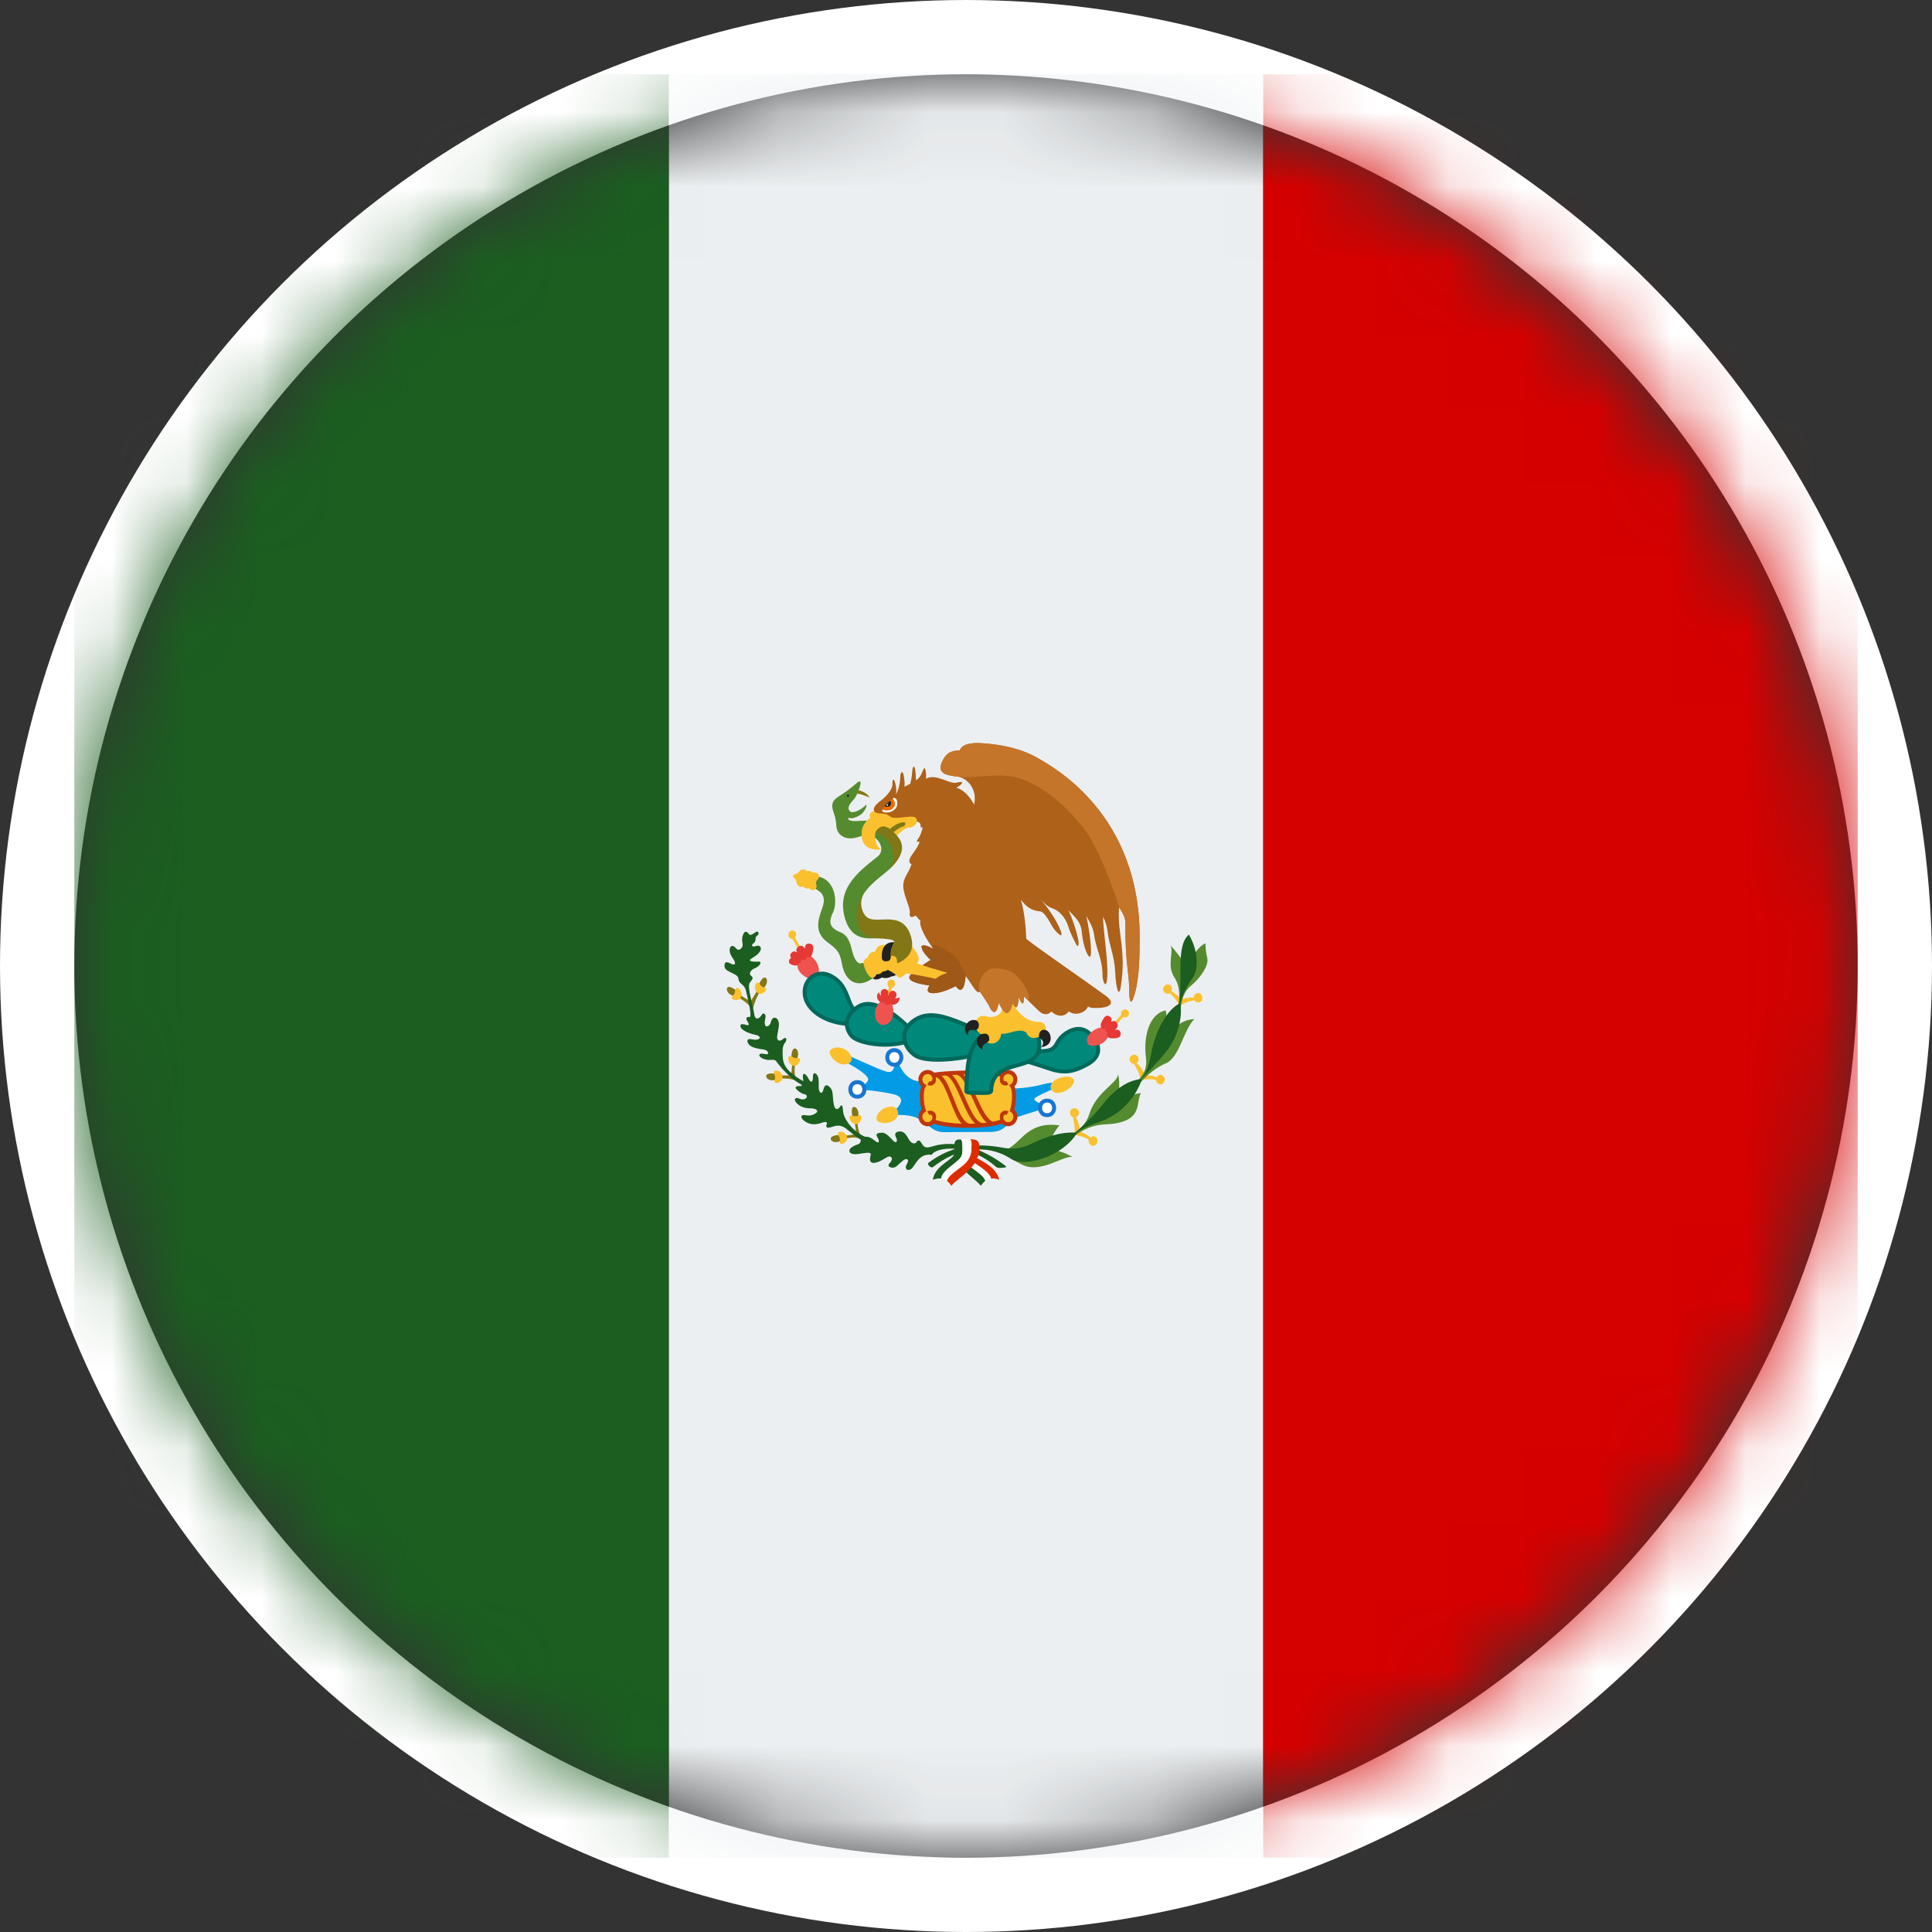 <svg width="26" height="26" viewBox="0 0 26 26" fill="none" xmlns="http://www.w3.org/2000/svg">
<rect x="0" y="0" width="26" height="26" fill="#333333" stroke="none"/>
<circle cx="13" cy="13" r="12.5" stroke="white"/>
<mask id="mask0" mask-type="alpha" maskUnits="userSpaceOnUse" x="1" y="1" width="24" height="24">
<circle cx="13" cy="13" r="12" fill="#C4C4C4"/>
</mask>
<g mask="url(#mask0)">
<path d="M17 1H9V25H17V1Z" fill="#ECEFF1"/>
<path d="M14.032 14.593C13.892 14.632 13.647 14.671 13.352 14.635C13.056 14.6 12.73 14.655 12.507 14.537C12.227 14.619 12.106 14.384 12.062 14.214C12.032 14.367 12.034 14.452 11.923 14.42C11.811 14.387 11.466 14.223 11.382 14.191C11.298 14.159 11.28 14.236 11.416 14.312C11.553 14.387 11.68 14.472 11.683 14.524C11.687 14.576 11.565 14.642 11.522 14.665C11.727 14.665 11.955 14.709 12.028 14.727C12.165 14.759 12.175 14.857 11.951 15.014C12.519 14.949 12.428 15.24 12.716 15.236C12.928 15.234 13.23 15.233 13.327 15.233C13.557 15.233 13.568 15.073 13.647 15.047C13.82 14.989 14.001 14.936 14.138 14.89C13.998 14.858 13.92 14.822 13.92 14.789C13.92 14.757 14.2 14.646 14.334 14.586C14.287 14.57 14.172 14.554 14.032 14.593Z" fill="#039BE5"/>
<path d="M13.647 14.469C13.613 14.418 13.532 14.407 13.492 14.466C13.256 14.417 12.731 14.43 12.56 14.466C12.519 14.407 12.439 14.418 12.405 14.469C12.368 14.523 12.392 14.586 12.433 14.613C12.389 14.681 12.405 14.864 12.433 14.942C12.392 14.968 12.369 15.032 12.405 15.086C12.439 15.137 12.519 15.148 12.56 15.089C12.756 15.171 13.29 15.171 13.492 15.089C13.532 15.148 13.613 15.136 13.647 15.086C13.684 15.032 13.66 14.968 13.619 14.942C13.647 14.864 13.662 14.681 13.619 14.613C13.66 14.586 13.684 14.523 13.647 14.469Z" fill="#FBC02D"/>
<path d="M13.669 14.454C13.646 14.42 13.607 14.399 13.567 14.399C13.566 14.399 13.566 14.399 13.566 14.399C13.533 14.399 13.503 14.412 13.481 14.436C13.29 14.4 12.947 14.401 12.721 14.419C12.72 14.419 12.72 14.418 12.719 14.418C12.716 14.418 12.713 14.418 12.71 14.418V14.42C12.658 14.425 12.605 14.429 12.571 14.435C12.548 14.412 12.518 14.399 12.486 14.399H12.485C12.444 14.399 12.405 14.42 12.382 14.453C12.363 14.482 12.355 14.517 12.362 14.551C12.367 14.577 12.38 14.602 12.398 14.62C12.364 14.702 12.378 14.854 12.401 14.933C12.382 14.951 12.367 14.976 12.362 15.003C12.355 15.037 12.362 15.072 12.382 15.102C12.405 15.136 12.444 15.157 12.486 15.157C12.518 15.157 12.546 15.144 12.568 15.122C12.672 15.159 12.847 15.178 13.023 15.178C13.323 15.178 13.458 15.131 13.483 15.122C13.505 15.144 13.534 15.157 13.566 15.157C13.566 15.157 13.566 15.157 13.566 15.157C13.607 15.156 13.646 15.135 13.668 15.102C13.689 15.072 13.696 15.038 13.689 15.003C13.683 14.976 13.67 14.951 13.65 14.933C13.672 14.853 13.686 14.702 13.653 14.62C13.671 14.602 13.684 14.577 13.689 14.551C13.696 14.518 13.689 14.482 13.669 14.454ZM12.591 15.071C12.603 15.032 12.598 14.994 12.578 14.972C12.551 14.944 12.512 14.939 12.479 14.959L12.507 15.005C12.524 14.994 12.533 15.004 12.539 15.009C12.55 15.023 12.555 15.047 12.537 15.074C12.525 15.092 12.507 15.102 12.486 15.102C12.462 15.102 12.44 15.091 12.427 15.071C12.412 15.049 12.412 15.028 12.415 15.014C12.419 14.994 12.431 14.976 12.447 14.966L12.465 14.954L12.457 14.934C12.43 14.857 12.418 14.686 12.455 14.628L12.469 14.605L12.447 14.591C12.431 14.581 12.418 14.562 12.415 14.541C12.411 14.528 12.411 14.507 12.426 14.485C12.439 14.466 12.461 14.454 12.484 14.454C12.485 14.454 12.485 14.454 12.485 14.454C12.506 14.454 12.524 14.464 12.537 14.482C12.555 14.508 12.55 14.533 12.538 14.546C12.532 14.552 12.519 14.56 12.506 14.551L12.479 14.598C12.492 14.606 12.506 14.609 12.52 14.609C12.541 14.609 12.561 14.601 12.577 14.583C12.595 14.564 12.6 14.531 12.593 14.495C12.666 14.511 12.728 14.665 12.783 14.806C12.833 14.934 12.878 15.056 12.942 15.122C12.803 15.117 12.674 15.1 12.591 15.071ZM13.052 15.122C12.964 15.115 12.895 14.942 12.834 14.786C12.784 14.658 12.736 14.538 12.672 14.477C12.687 14.475 12.702 14.474 12.719 14.473C12.797 14.473 12.871 14.642 12.936 14.792C12.994 14.924 13.049 15.055 13.123 15.12C13.1 15.122 13.076 15.122 13.052 15.122ZM13.225 15.114C13.133 15.107 13.055 14.93 12.986 14.771C12.931 14.646 12.878 14.53 12.813 14.467C12.833 14.466 12.851 14.465 12.872 14.464C12.952 14.472 13.026 14.644 13.094 14.796C13.152 14.925 13.209 15.049 13.278 15.109C13.262 15.111 13.243 15.112 13.225 15.114ZM13.597 14.627C13.633 14.685 13.621 14.857 13.594 14.934L13.586 14.954L13.604 14.965C13.62 14.975 13.632 14.994 13.636 15.014C13.639 15.027 13.639 15.049 13.624 15.071C13.612 15.09 13.589 15.102 13.566 15.102C13.545 15.102 13.527 15.091 13.514 15.073C13.496 15.047 13.501 15.022 13.513 15.009C13.518 15.004 13.527 14.994 13.545 15.005L13.573 14.958C13.54 14.939 13.502 14.944 13.474 14.972C13.454 14.993 13.449 15.031 13.46 15.07C13.433 15.079 13.402 15.088 13.365 15.095C13.29 15.079 13.209 14.916 13.145 14.773C13.087 14.644 13.031 14.525 12.964 14.461C13.143 14.458 13.333 14.465 13.46 14.487C13.45 14.525 13.454 14.561 13.473 14.582C13.49 14.6 13.51 14.608 13.531 14.608C13.544 14.608 13.559 14.604 13.572 14.597L13.544 14.55C13.53 14.559 13.518 14.551 13.512 14.545C13.501 14.532 13.496 14.507 13.514 14.481C13.53 14.457 13.553 14.453 13.566 14.453H13.566C13.589 14.453 13.612 14.465 13.624 14.484C13.639 14.506 13.638 14.527 13.636 14.54C13.632 14.56 13.62 14.579 13.604 14.59L13.581 14.604L13.597 14.627Z" fill="#BF360C"/>
<path d="M11.538 14.563C11.413 14.563 11.413 14.76 11.538 14.76C11.663 14.76 11.665 14.563 11.538 14.563Z" fill="white"/>
<path d="M11.538 14.536C11.459 14.536 11.416 14.599 11.416 14.661C11.416 14.723 11.458 14.786 11.538 14.786C11.617 14.786 11.66 14.723 11.66 14.661C11.66 14.598 11.617 14.536 11.538 14.536ZM11.538 14.732C11.485 14.732 11.471 14.687 11.471 14.661C11.471 14.635 11.485 14.59 11.538 14.59C11.584 14.59 11.605 14.625 11.605 14.661C11.605 14.687 11.591 14.732 11.538 14.732Z" fill="#1976D2"/>
<path d="M12.035 14.132C11.91 14.132 11.91 14.329 12.035 14.329C12.16 14.329 12.162 14.132 12.035 14.132Z" fill="white"/>
<path d="M12.035 14.105C11.956 14.105 11.914 14.168 11.914 14.23C11.914 14.292 11.955 14.355 12.035 14.355C12.114 14.355 12.157 14.292 12.157 14.229C12.156 14.168 12.114 14.105 12.035 14.105ZM12.035 14.302C11.982 14.302 11.968 14.257 11.968 14.23C11.968 14.204 11.982 14.159 12.035 14.159C12.082 14.159 12.103 14.194 12.103 14.229C12.103 14.257 12.088 14.302 12.035 14.302Z" fill="#1976D2"/>
<path d="M14.091 14.811C13.966 14.811 13.966 15.008 14.091 15.008C14.216 15.008 14.219 14.811 14.091 14.811Z" fill="white"/>
<path d="M14.091 14.785C14.012 14.785 13.97 14.848 13.97 14.909C13.97 14.972 14.011 15.034 14.091 15.034C14.171 15.034 14.213 14.972 14.213 14.909C14.213 14.877 14.202 14.847 14.183 14.824C14.16 14.798 14.128 14.785 14.091 14.785ZM14.091 14.981C14.038 14.981 14.024 14.936 14.024 14.909C14.024 14.883 14.038 14.838 14.091 14.838C14.138 14.838 14.159 14.873 14.159 14.909C14.159 14.936 14.144 14.981 14.091 14.981Z" fill="#1976D2"/>
<path d="M11.171 14.139C11.143 14.184 11.214 14.273 11.289 14.309C11.364 14.345 11.432 14.316 11.454 14.283C11.475 14.251 11.454 14.166 11.366 14.12C11.29 14.079 11.199 14.094 11.171 14.139Z" fill="#FBC02D"/>
<path d="M11.924 14.905C11.843 14.933 11.786 15.009 11.797 15.063C11.807 15.116 11.916 15.127 11.994 15.098C12.071 15.07 12.097 14.993 12.085 14.956C12.066 14.9 12.017 14.875 11.924 14.905Z" fill="#FBC02D"/>
<path d="M14.246 14.511C14.168 14.538 14.128 14.605 14.14 14.643C14.158 14.699 14.206 14.726 14.3 14.697C14.381 14.672 14.471 14.584 14.451 14.534C14.426 14.472 14.324 14.485 14.246 14.511Z" fill="#FBC02D"/>
<path d="M14.672 15.311C14.654 15.277 14.565 15.242 14.53 15.228C14.538 15.189 14.506 15.067 14.474 15.034C14.52 15.026 14.539 14.961 14.498 14.928C14.466 14.902 14.424 14.919 14.409 14.938C14.394 14.957 14.394 15.022 14.44 15.034C14.446 15.075 14.483 15.216 14.451 15.273C14.513 15.275 14.624 15.313 14.653 15.34C14.638 15.387 14.69 15.423 14.713 15.421C14.736 15.418 14.773 15.39 14.77 15.348C14.766 15.293 14.704 15.274 14.672 15.311Z" fill="#FBC02D"/>
<path d="M15.565 14.5C15.538 14.474 15.443 14.472 15.405 14.47C15.401 14.431 15.334 14.325 15.293 14.306C15.335 14.283 15.333 14.215 15.284 14.197C15.245 14.183 15.211 14.214 15.203 14.236C15.195 14.259 15.215 14.321 15.262 14.317C15.28 14.354 15.358 14.474 15.345 14.539C15.405 14.52 15.521 14.519 15.557 14.534C15.557 14.584 15.617 14.601 15.638 14.59C15.66 14.579 15.686 14.541 15.67 14.502C15.649 14.452 15.584 14.455 15.565 14.5Z" fill="#FBC02D"/>
<path d="M16.065 13.427C16.029 13.417 15.93 13.436 15.896 13.452C15.874 13.42 15.798 13.351 15.763 13.34C15.789 13.299 15.757 13.24 15.706 13.248C15.666 13.254 15.649 13.298 15.652 13.322C15.655 13.347 15.7 13.392 15.74 13.366C15.772 13.389 15.856 13.479 15.873 13.543C15.918 13.497 16.034 13.465 16.073 13.461C16.095 13.505 16.155 13.49 16.169 13.471C16.183 13.451 16.19 13.405 16.159 13.377C16.118 13.344 16.062 13.378 16.065 13.427Z" fill="#FBC02D"/>
<path d="M15.961 13.015C15.936 12.94 15.812 12.787 15.753 12.721C15.796 12.812 15.703 12.999 15.8 13.146C15.886 13.277 15.879 13.414 15.848 13.57L15.885 13.598C15.913 13.33 16.005 13.289 16.067 13.231C16.159 13.143 16.269 12.996 16.247 12.894C16.233 12.832 16.219 12.751 16.225 12.695C16.129 12.725 16.008 12.921 15.961 13.015Z" fill="#558B2F"/>
<path d="M15.707 13.946C15.716 13.868 15.703 13.672 15.688 13.597C15.458 13.646 15.388 13.959 15.421 14.227C15.446 14.43 15.353 14.505 15.231 14.613L15.269 14.668C15.359 14.541 15.508 14.387 15.691 14.309C15.874 14.231 15.924 13.865 16.073 13.714C15.874 13.727 15.803 13.845 15.707 13.946Z" fill="#558B2F"/>
<path d="M15.048 14.456C15.039 14.577 14.759 14.691 14.663 14.982C14.626 15.094 14.582 15.165 14.421 15.273L14.412 15.318C14.769 15.054 14.874 15.175 15.114 15.093C15.353 15.011 15.291 14.841 15.353 14.71C15.247 14.72 15.092 14.786 15.014 14.854C15.057 14.77 15.079 14.603 15.048 14.456Z" fill="#558B2F"/>
<path d="M14.259 15.145C13.787 15.079 13.731 15.439 13.495 15.485C13.544 15.53 13.507 15.55 13.756 15.674C14.004 15.798 14.302 15.55 14.433 15.57C14.315 15.498 14.147 15.459 14.035 15.439C14.134 15.38 14.19 15.21 14.259 15.145Z" fill="#558B2F"/>
<path d="M15.874 13.504C15.672 13.607 15.533 13.94 15.489 14.191C15.455 14.381 15.412 14.45 15.355 14.524C15.157 14.532 14.959 14.71 14.858 14.841C14.766 14.961 14.608 15.122 14.473 15.243C14.261 15.226 14.018 15.324 13.88 15.393C13.737 15.465 13.608 15.466 13.495 15.445C13.191 15.39 12.843 15.386 12.495 15.648C12.47 15.664 12.524 15.731 12.56 15.703C12.855 15.468 13.258 15.37 13.607 15.596C13.798 15.72 14.321 15.55 14.495 15.243C14.493 15.243 14.491 15.243 14.489 15.243C14.543 15.204 14.596 15.167 14.796 15.099C15.066 15.007 15.281 14.785 15.368 14.521C15.365 14.521 15.363 14.522 15.361 14.522C15.44 14.437 15.588 14.289 15.709 14.132C15.852 13.947 15.915 13.694 15.885 13.508C15.91 13.387 15.979 13.257 16.051 13.159C16.132 13.048 16.126 12.787 15.999 12.577C15.83 12.721 15.91 13.14 15.874 13.504Z" fill="#1B5E20"/>
<path d="M11.547 15.031C11.566 14.968 11.535 14.894 11.491 14.897C11.448 14.9 11.46 15.005 11.482 15.051C11.504 15.096 11.513 15.159 11.52 15.243L11.588 15.286C11.547 15.233 11.529 15.093 11.547 15.031Z" fill="#827717"/>
<path d="M11.493 15.019C11.435 14.998 11.419 15.028 11.441 15.075C11.471 15.137 11.547 15.144 11.573 15.098C11.61 15.033 11.586 14.996 11.561 15.009C11.536 15.023 11.506 15.025 11.493 15.019Z" fill="#FBC02D"/>
<path d="M11.318 15.278C11.27 15.268 11.171 15.285 11.18 15.329C11.188 15.374 11.266 15.385 11.317 15.349C11.369 15.313 11.503 15.294 11.562 15.321L11.504 15.264C11.425 15.28 11.366 15.287 11.318 15.278Z" fill="#827717"/>
<path d="M11.293 15.298C11.301 15.31 11.307 15.341 11.302 15.37C11.297 15.398 11.338 15.413 11.386 15.358C11.421 15.319 11.394 15.244 11.329 15.231C11.281 15.221 11.258 15.245 11.293 15.298Z" fill="#FBC02D"/>
<path d="M10.655 14.257C10.665 14.306 10.659 14.377 10.646 14.461L10.71 14.513C10.683 14.452 10.69 14.31 10.723 14.254C10.755 14.199 10.742 14.117 10.7 14.11C10.656 14.102 10.644 14.207 10.655 14.257Z" fill="#827717"/>
<path d="M10.673 14.229C10.622 14.194 10.6 14.219 10.611 14.27C10.625 14.338 10.697 14.364 10.734 14.326C10.784 14.273 10.769 14.231 10.742 14.237C10.715 14.244 10.685 14.238 10.673 14.229Z" fill="#FBC02D"/>
<path d="M10.455 14.458C10.409 14.44 10.309 14.437 10.311 14.483C10.312 14.529 10.386 14.553 10.443 14.528C10.5 14.502 10.668 14.512 10.721 14.549L10.646 14.472C10.565 14.474 10.5 14.476 10.455 14.458Z" fill="#827717"/>
<path d="M10.426 14.472C10.433 14.486 10.434 14.517 10.424 14.545C10.414 14.572 10.452 14.594 10.509 14.549C10.549 14.516 10.535 14.438 10.473 14.413C10.427 14.394 10.4 14.414 10.426 14.472Z" fill="#FBC02D"/>
<path d="M10.207 13.274C10.198 13.325 10.153 13.394 10.108 13.465L10.133 13.579C10.155 13.468 10.219 13.338 10.27 13.301C10.321 13.264 10.34 13.185 10.304 13.159C10.268 13.134 10.217 13.224 10.207 13.274Z" fill="#827717"/>
<path d="M10.235 13.257C10.202 13.204 10.171 13.217 10.162 13.268C10.149 13.336 10.205 13.39 10.253 13.371C10.319 13.344 10.321 13.299 10.294 13.293C10.267 13.287 10.242 13.27 10.235 13.257Z" fill="#FBC02D"/>
<path d="M9.923 13.35C9.893 13.31 9.807 13.255 9.786 13.295C9.765 13.335 9.818 13.396 9.879 13.404C9.94 13.412 10.081 13.51 10.109 13.57L10.081 13.465C10.011 13.423 9.954 13.389 9.923 13.35Z" fill="#827717"/>
<path d="M9.892 13.347C9.891 13.362 9.877 13.39 9.855 13.408C9.833 13.427 9.856 13.466 9.926 13.457C9.976 13.45 10.002 13.375 9.961 13.321C9.929 13.28 9.897 13.283 9.892 13.347Z" fill="#FBC02D"/>
<path d="M12.563 15.423C12.494 15.442 12.448 15.465 12.407 15.393C12.367 15.322 12.347 15.351 12.33 15.374C12.312 15.397 12.265 15.397 12.224 15.322C12.184 15.247 12.149 15.222 12.1 15.227C12.05 15.232 12.034 15.26 12.059 15.309C12.086 15.358 12.061 15.396 12.019 15.35C11.977 15.304 11.918 15.242 11.87 15.243C11.822 15.245 11.775 15.252 11.806 15.301C11.837 15.35 11.837 15.402 11.782 15.357C11.729 15.314 11.69 15.294 11.642 15.298C11.463 15.221 11.351 15.048 11.345 14.95C11.339 14.845 11.316 14.873 11.302 14.897C11.288 14.922 11.243 14.955 11.224 14.875C11.201 14.775 11.217 14.69 11.179 14.644C11.142 14.599 11.102 14.579 11.081 14.662C11.061 14.746 11.016 14.7 11.018 14.63C11.02 14.559 11.021 14.493 10.991 14.461C10.962 14.431 10.94 14.432 10.94 14.499C10.94 14.566 10.912 14.579 10.881 14.517C10.85 14.454 10.802 14.422 10.804 14.489C10.806 14.513 10.809 14.532 10.811 14.551C10.615 14.439 10.54 14.348 10.534 14.228C10.529 14.123 10.531 14.074 10.565 14.032C10.599 13.989 10.581 13.944 10.537 13.983C10.493 14.022 10.45 14.009 10.459 13.941C10.469 13.872 10.497 13.784 10.472 13.732C10.447 13.68 10.391 13.681 10.375 13.751C10.37 13.78 10.347 13.813 10.316 13.813C10.286 13.813 10.288 13.742 10.301 13.696C10.313 13.65 10.273 13.617 10.251 13.657C10.229 13.697 10.179 13.736 10.158 13.677C10.157 13.674 10.155 13.674 10.154 13.671C10.138 13.539 10.048 13.275 10.092 13.222C10.139 13.166 10.137 13.155 10.105 13.129C10.072 13.103 10.105 13.051 10.156 13.031C10.231 13.002 10.262 12.937 10.206 12.941C10.114 12.947 10.06 12.931 10.114 12.899C10.18 12.859 10.251 12.809 10.237 12.752C10.231 12.727 10.2 12.721 10.166 12.734C10.132 12.747 10.098 12.726 10.138 12.697C10.189 12.659 10.149 12.621 10.186 12.595C10.223 12.569 10.209 12.533 10.186 12.537C10.162 12.54 10.105 12.604 10.082 12.574C10.059 12.545 10.03 12.513 10.003 12.571C9.964 12.654 10.012 12.706 9.987 12.746C9.962 12.785 9.93 12.798 9.899 12.756C9.868 12.713 9.822 12.726 9.82 12.778C9.816 12.83 9.84 12.863 9.872 12.912C9.905 12.961 9.899 12.999 9.84 12.97C9.781 12.94 9.752 12.94 9.75 12.989C9.747 13.038 9.771 13.056 9.846 13.092C9.921 13.128 9.933 13.138 9.939 13.179C9.95 13.251 10.017 13.238 10.039 13.334C10.057 13.416 10.093 13.538 10.1 13.66C10.095 13.668 10.092 13.678 10.095 13.69C10.042 13.67 10.036 13.713 10.054 13.738C10.079 13.772 10.088 13.804 10.054 13.796C10.02 13.787 9.953 13.763 9.966 13.817C9.978 13.87 10.09 13.91 10.162 13.925C10.233 13.939 10.238 13.974 10.205 13.985C10.172 13.997 10.152 13.992 10.102 13.984C10.053 13.976 10.043 14.016 10.082 14.06C10.121 14.104 10.224 14.117 10.27 14.123C10.345 14.131 10.351 14.19 10.319 14.188C10.286 14.187 10.224 14.164 10.219 14.198C10.214 14.232 10.301 14.27 10.366 14.264C10.431 14.257 10.44 14.273 10.453 14.291C10.539 14.412 10.688 14.55 10.793 14.601C10.788 14.604 10.79 14.615 10.78 14.615C10.725 14.613 10.681 14.623 10.726 14.667C10.771 14.71 10.804 14.721 10.834 14.727C10.863 14.734 10.868 14.773 10.835 14.788C10.803 14.803 10.772 14.793 10.744 14.78C10.716 14.767 10.671 14.785 10.714 14.837C10.757 14.89 10.825 14.916 10.909 14.916C10.995 14.916 11.024 14.955 10.973 14.985C10.922 15.014 10.885 15.017 10.829 15.007C10.773 14.998 10.762 15.046 10.84 15.096C10.917 15.145 10.992 15.133 11.062 15.109C11.132 15.084 11.135 15.112 11.124 15.135C11.113 15.157 11.118 15.19 11.18 15.17C11.242 15.151 11.304 15.128 11.379 15.183C11.441 15.23 11.511 15.291 11.586 15.34C11.581 15.364 11.579 15.39 11.543 15.401C11.506 15.411 11.458 15.436 11.439 15.461C11.421 15.486 11.419 15.551 11.57 15.527C11.72 15.502 11.727 15.511 11.714 15.559C11.702 15.608 11.701 15.666 11.787 15.646C11.896 15.62 11.954 15.533 11.994 15.574C12.018 15.599 11.989 15.636 11.966 15.661C11.928 15.701 12.014 15.737 12.064 15.696C12.112 15.657 12.171 15.587 12.205 15.6C12.239 15.613 12.207 15.658 12.194 15.685C12.182 15.711 12.194 15.767 12.255 15.736C12.316 15.705 12.353 15.515 12.539 15.541C12.594 15.435 13.032 15.38 13.392 15.693C13.417 15.719 13.446 15.719 13.48 15.716C13.514 15.713 13.563 15.714 13.528 15.687C13.221 15.452 12.864 15.336 12.563 15.423Z" fill="#1B5E20"/>
<path d="M13.096 15.63C13.09 15.648 13.07 15.694 13.06 15.705C13.14 15.768 13.238 15.823 13.259 15.893C13.285 15.874 13.311 15.864 13.337 15.86C13.328 15.784 13.175 15.697 13.096 15.63Z" fill="white"/>
<path d="M13.061 15.704C13.052 15.723 13.002 15.742 12.986 15.759C13.053 15.826 13.15 15.896 13.2 15.958C13.218 15.929 13.238 15.908 13.259 15.892C13.238 15.822 13.14 15.767 13.061 15.704Z" fill="#1B5E20"/>
<path d="M12.922 15.333C12.83 15.338 12.844 15.376 12.844 15.514C12.85 15.608 12.586 15.669 12.553 15.877C12.585 15.865 12.624 15.855 12.664 15.86C12.69 15.778 12.95 15.664 12.95 15.501L12.95 15.466C12.95 15.402 12.954 15.331 12.922 15.333Z" fill="#1B5E20"/>
<path d="M13.048 15.332C13.033 15.332 13.016 15.331 12.998 15.331C12.968 15.331 12.943 15.332 12.921 15.333C12.954 15.331 12.95 15.402 12.95 15.466C12.95 15.488 12.951 15.517 12.951 15.543C12.95 15.543 12.947 15.539 12.946 15.539C12.919 15.64 12.68 15.73 12.664 15.861C12.691 15.864 12.717 15.874 12.743 15.894C12.772 15.792 12.965 15.722 13.025 15.616C13.031 15.616 13.038 15.616 13.044 15.616C13.086 15.624 13.076 15.529 13.076 15.466C13.076 15.402 13.08 15.33 13.048 15.332Z" fill="white"/>
<path d="M13.149 15.585C13.15 15.583 13.15 15.58 13.151 15.578C13.171 15.557 13.181 15.523 13.181 15.468C13.181 15.463 13.181 15.461 13.181 15.457C13.181 15.456 13.181 15.456 13.181 15.455H13.181C13.179 15.351 13.158 15.333 13.048 15.331C13.078 15.33 13.077 15.393 13.076 15.453C13.076 15.455 13.081 15.533 13.026 15.615C12.958 15.716 12.773 15.791 12.744 15.892C12.764 15.908 12.784 15.929 12.803 15.958C12.861 15.883 13.027 15.789 13.118 15.652C13.198 15.704 13.329 15.791 13.338 15.86C13.378 15.854 13.417 15.865 13.448 15.877C13.408 15.71 13.226 15.634 13.149 15.585Z" fill="#DD2C00"/>
<path d="M10.78 12.888C10.693 12.976 10.739 13.058 10.783 13.103C10.827 13.149 10.929 13.209 10.982 13.152C11.029 13.103 11.038 13.035 10.986 12.946C10.932 12.859 10.848 12.819 10.78 12.888Z" fill="#EF5350"/>
<path d="M10.659 12.623L10.735 12.762L10.768 12.743L10.691 12.604L10.659 12.623Z" fill="#FBC02D"/>
<path d="M10.662 12.523C10.595 12.523 10.594 12.635 10.662 12.635C10.728 12.635 10.732 12.523 10.662 12.523Z" fill="#FBC02D"/>
<path d="M10.893 12.699C10.848 12.694 10.835 12.717 10.831 12.767C10.809 12.73 10.782 12.716 10.746 12.738C10.716 12.757 10.712 12.783 10.723 12.817C10.699 12.8 10.676 12.797 10.652 12.822C10.629 12.845 10.631 12.868 10.647 12.894C10.637 12.896 10.629 12.901 10.623 12.916C10.609 12.951 10.617 12.972 10.669 12.987C10.719 13.002 10.74 12.99 10.748 12.969C10.749 12.965 10.746 12.963 10.746 12.96C10.757 12.959 10.767 12.957 10.775 12.949C10.784 12.939 10.786 12.925 10.784 12.908C10.805 12.922 10.823 12.926 10.838 12.915C10.85 12.908 10.858 12.893 10.861 12.873C10.867 12.876 10.871 12.883 10.878 12.884C10.917 12.886 10.93 12.856 10.942 12.787C10.951 12.733 10.938 12.703 10.893 12.699Z" fill="#E53935"/>
<path d="M11.165 13.126C10.995 13.046 10.811 13.172 10.83 13.381C10.848 13.59 11.104 13.766 11.42 13.779L11.551 13.609C11.383 13.584 11.457 13.264 11.165 13.126Z" fill="#00897B"/>
<path d="M11.441 13.431C11.399 13.32 11.347 13.182 11.176 13.102C11.089 13.061 10.991 13.068 10.915 13.121C10.835 13.177 10.793 13.275 10.803 13.384C10.822 13.607 11.093 13.793 11.419 13.806L11.433 13.807L11.6 13.59L11.555 13.583C11.498 13.575 11.475 13.522 11.441 13.431ZM11.407 13.752C11.114 13.736 10.874 13.573 10.856 13.379C10.848 13.289 10.881 13.211 10.946 13.165C10.98 13.141 11.019 13.13 11.059 13.13C11.091 13.13 11.122 13.137 11.153 13.151C11.304 13.222 11.35 13.343 11.39 13.451C11.418 13.525 11.445 13.595 11.506 13.624L11.407 13.752Z" fill="#00695C"/>
<path d="M11.544 13.551C11.327 13.695 11.396 13.864 11.457 13.937C11.544 14.042 11.935 14.107 12.209 14.016L12.239 13.839C12.091 13.688 11.762 13.407 11.544 13.551Z" fill="#00897B"/>
<path d="M11.529 13.529C11.436 13.59 11.383 13.662 11.372 13.743C11.356 13.848 11.417 13.931 11.436 13.954C11.501 14.032 11.702 14.086 11.912 14.086C12.016 14.086 12.124 14.072 12.217 14.041L12.232 14.036L12.268 13.829L12.258 13.819C12.119 13.679 11.77 13.368 11.529 13.529ZM12.185 13.994C11.919 14.076 11.553 14.01 11.477 13.919C11.462 13.9 11.413 13.834 11.425 13.751C11.434 13.686 11.479 13.626 11.559 13.574C11.595 13.549 11.637 13.539 11.68 13.539C11.878 13.539 12.119 13.756 12.211 13.847L12.185 13.994Z" fill="#00695C"/>
<path d="M12.32 13.721C12.078 13.871 12.165 14.093 12.308 14.197C12.451 14.302 12.892 14.257 13.085 14.204C13.277 14.152 13.327 14.054 13.296 13.923C12.861 13.74 12.562 13.571 12.32 13.721Z" fill="#00897B"/>
<path d="M13.319 13.904L13.307 13.899C13.248 13.874 13.192 13.849 13.138 13.826C12.785 13.672 12.527 13.56 12.306 13.698C12.175 13.779 12.145 13.876 12.142 13.942C12.137 14.043 12.195 14.149 12.292 14.22C12.361 14.271 12.487 14.288 12.621 14.288C12.8 14.288 12.995 14.257 13.091 14.231C13.284 14.178 13.36 14.076 13.322 13.918L13.319 13.904ZM13.078 14.179C12.892 14.229 12.459 14.273 12.324 14.176C12.259 14.129 12.192 14.043 12.196 13.944C12.199 13.868 12.248 13.798 12.335 13.744C12.395 13.707 12.46 13.69 12.531 13.69C12.691 13.69 12.881 13.773 13.116 13.876C13.167 13.897 13.218 13.92 13.273 13.943C13.289 14.026 13.277 14.124 13.078 14.179Z" fill="#00695C"/>
<path d="M14.256 13.992C14.192 14.081 14.203 14.156 13.967 14.146C13.942 14.194 13.896 14.24 13.799 14.279C13.84 14.286 13.951 14.325 14.144 14.387C14.337 14.449 14.464 14.42 14.651 14.312C14.837 14.204 14.806 14.027 14.651 13.897C14.508 13.778 14.324 13.897 14.256 13.992Z" fill="#00897B"/>
<path d="M14.484 13.822C14.379 13.835 14.282 13.909 14.233 13.976C14.221 13.993 14.211 14.01 14.202 14.026C14.166 14.088 14.147 14.125 13.967 14.119L13.95 14.118L13.941 14.134C13.916 14.184 13.867 14.222 13.788 14.255L13.698 14.291L13.794 14.306C13.822 14.311 13.894 14.334 14.001 14.369L14.135 14.413C14.206 14.436 14.268 14.446 14.327 14.446C14.444 14.446 14.544 14.404 14.664 14.336C14.771 14.273 14.8 14.196 14.805 14.142C14.813 14.053 14.763 13.957 14.667 13.877C14.614 13.832 14.547 13.813 14.484 13.822ZM14.636 14.289C14.444 14.401 14.327 14.419 14.152 14.362L14.018 14.318C13.959 14.299 13.912 14.284 13.876 14.272C13.924 14.245 13.958 14.212 13.982 14.173C13.989 14.174 13.997 14.174 14.004 14.174C14.166 14.174 14.205 14.127 14.249 14.052C14.257 14.038 14.265 14.023 14.277 14.008C14.317 13.952 14.401 13.886 14.49 13.875C14.544 13.868 14.591 13.883 14.632 13.918C14.713 13.986 14.757 14.066 14.751 14.137C14.746 14.196 14.706 14.248 14.636 14.289Z" fill="#00695C"/>
<path d="M13.321 13.904C13.035 13.976 13.016 14.303 13.004 14.681C13.004 14.707 13.06 14.707 13.172 14.707C13.284 14.707 13.342 14.714 13.34 14.668C13.358 14.192 14.036 14.479 13.986 14.015C13.963 13.806 13.606 13.832 13.321 13.904Z" fill="#00897B"/>
<path d="M13.314 13.877C13 13.957 12.988 14.325 12.977 14.681C12.977 14.734 13.038 14.734 13.171 14.734L13.208 14.735C13.218 14.735 13.227 14.735 13.236 14.735C13.294 14.735 13.331 14.732 13.352 14.71C13.36 14.702 13.367 14.689 13.366 14.668C13.375 14.451 13.53 14.409 13.693 14.363C13.856 14.319 14.04 14.268 14.012 14.012C14.006 13.957 13.98 13.914 13.935 13.883C13.782 13.776 13.45 13.844 13.314 13.877ZM13.68 14.311C13.512 14.357 13.323 14.41 13.312 14.667L13.313 14.673C13.303 14.681 13.256 14.681 13.208 14.681H13.172C13.11 14.681 13.051 14.681 13.032 14.674C13.045 14.266 13.074 13.994 13.328 13.931C13.595 13.864 13.786 13.824 13.904 13.927C13.934 13.953 13.955 13.979 13.959 14.018C13.982 14.228 13.848 14.265 13.68 14.311Z" fill="#00695C"/>
<path d="M14.722 13.864C14.635 13.92 14.613 13.989 14.638 14.041C14.663 14.093 14.768 14.08 14.837 14.038C14.905 13.995 14.946 13.911 14.914 13.858C14.883 13.806 14.793 13.819 14.722 13.864Z" fill="#EF5350"/>
<path d="M14.993 13.763L15.02 13.791L15.125 13.675L15.098 13.648L14.993 13.763Z" fill="#FBC02D"/>
<path d="M15.089 13.654C15.107 13.721 15.21 13.694 15.191 13.623C15.172 13.556 15.07 13.585 15.089 13.654Z" fill="#FBC02D"/>
<path d="M15.001 13.857C15.041 13.835 15.054 13.802 15.031 13.768C15.008 13.733 14.983 13.734 14.951 13.753C14.962 13.725 14.963 13.699 14.936 13.681C14.891 13.652 14.87 13.673 14.834 13.735C14.799 13.795 14.812 13.83 14.837 13.844C14.851 13.852 14.863 13.85 14.875 13.845C14.873 13.857 14.872 13.868 14.879 13.877C14.887 13.889 14.898 13.888 14.909 13.889C14.899 13.901 14.895 13.916 14.898 13.929C14.905 13.97 14.935 13.976 15.001 13.973C15.053 13.971 15.087 13.952 15.081 13.905C15.074 13.86 15.047 13.853 15.001 13.857Z" fill="#E53935"/>
<path d="M11.867 13.465C11.775 13.53 11.749 13.659 11.8 13.741C11.852 13.823 11.938 13.799 11.987 13.741C12.035 13.682 12.026 13.542 11.999 13.493L11.867 13.465Z" fill="#EF5350"/>
<path d="M11.932 13.408L11.967 13.419L12.008 13.264L11.971 13.253L11.932 13.408Z" fill="#FBC02D"/>
<path d="M11.994 13.183C11.927 13.183 11.926 13.295 11.994 13.295C12.06 13.295 12.064 13.183 11.994 13.183Z" fill="#FBC02D"/>
<path d="M12.012 13.334C11.978 13.334 11.961 13.362 11.96 13.39C11.957 13.389 11.953 13.39 11.95 13.39C11.963 13.355 11.95 13.31 11.903 13.31C11.854 13.31 11.84 13.368 11.861 13.402C11.845 13.391 11.832 13.375 11.827 13.352C11.769 13.413 11.824 13.511 11.904 13.489C11.909 13.501 11.913 13.514 11.926 13.519C11.947 13.526 11.966 13.521 11.982 13.507C12.023 13.543 12.105 13.51 12.107 13.422C12.095 13.428 12.07 13.434 12.044 13.437C12.078 13.406 12.071 13.334 12.012 13.334Z" fill="#E53935"/>
<path d="M13.973 10.206C13.749 10.075 13.492 10.023 13.237 10.003C13.039 9.988 12.944 10.024 12.916 10.098C12.764 10.101 12.718 10.167 12.678 10.252C12.601 10.415 12.753 10.435 12.883 10.451C13.014 10.467 13.158 10.618 13.109 10.827C13.053 10.729 12.985 10.636 12.871 10.6C12.895 10.588 12.915 10.573 12.927 10.562C12.957 10.533 12.967 10.51 12.871 10.533C12.774 10.555 12.592 10.402 12.461 10.481C12.465 10.451 12.465 10.426 12.462 10.407C12.447 10.287 12.428 10.348 12.402 10.412C12.387 10.449 12.36 10.477 12.327 10.502C12.326 10.448 12.322 10.393 12.315 10.353C12.302 10.282 12.277 10.323 12.274 10.407C12.272 10.444 12.263 10.496 12.248 10.549C12.221 10.563 12.197 10.574 12.171 10.588C12.176 10.553 12.176 10.523 12.162 10.438C12.148 10.353 12.114 10.402 12.116 10.451C12.117 10.5 12.1 10.626 12.056 10.691C12.066 10.655 12.064 10.603 12.049 10.544C12.029 10.47 12.008 10.475 12.011 10.55C12.014 10.619 11.931 10.717 11.854 10.774C11.755 10.848 11.738 10.895 11.783 10.947C11.908 11.09 12.28 11.041 12.339 11.055C12.365 11.062 12.389 11.073 12.389 11.114C12.389 11.138 12.396 11.145 12.418 11.13C12.407 11.185 12.386 11.248 12.355 11.289C12.327 11.326 12.335 11.329 12.376 11.328C12.347 11.425 12.253 11.508 12.24 11.568C12.233 11.6 12.24 11.621 12.267 11.627C12.233 11.751 12.149 11.81 12.156 11.934C12.162 12.058 12.255 12.215 12.243 12.29C12.232 12.355 12.283 12.347 12.321 12.321C12.343 12.345 12.364 12.369 12.387 12.394C12.362 12.459 12.473 12.659 12.563 12.77C12.498 12.734 12.427 12.707 12.405 12.731C12.389 12.748 12.43 12.837 12.524 12.917C12.418 12.989 12.234 13.1 12.237 13.155C12.24 13.211 12.367 13.242 12.509 13.261C12.468 13.324 12.472 13.375 12.585 13.364C12.69 13.355 12.803 13.3 12.862 13.271C12.914 13.344 12.975 13.363 12.995 13.134C13.019 13.167 13.039 13.194 13.054 13.218C13.123 13.324 13.16 13.378 13.187 13.344C13.259 13.452 13.297 13.505 13.324 13.564C13.352 13.623 13.411 13.673 13.439 13.497C13.461 13.534 13.479 13.566 13.495 13.593C13.535 13.662 13.599 13.654 13.626 13.506C13.66 13.568 13.7 13.603 13.709 13.42C13.731 13.482 13.787 13.577 13.778 13.407C13.914 13.544 13.939 13.564 13.986 13.61C14.032 13.655 14.1 13.666 14.15 13.613C14.24 13.699 14.342 13.675 14.383 13.61C14.473 13.682 14.619 13.623 14.641 13.544C14.674 13.566 14.713 13.567 14.796 13.564C14.911 13.559 15.031 13.51 14.88 13.4C14.558 13.165 14.029 12.805 13.812 12.636C13.803 12.477 13.79 12.28 13.738 12.107C13.821 12.218 13.883 12.241 13.945 12.257C14.008 12.274 14.027 12.235 14.126 12.407C14.172 12.489 14.191 12.518 14.241 12.564C14.29 12.609 14.306 12.59 14.253 12.476C14.201 12.361 14.098 12.211 14.005 12.1C14.098 12.201 14.101 12.198 14.185 12.233C14.269 12.269 14.343 12.361 14.374 12.462C14.405 12.563 14.464 12.671 14.483 12.71C14.502 12.749 14.529 12.732 14.508 12.632C14.485 12.522 14.43 12.354 14.377 12.249C14.452 12.328 14.546 12.399 14.558 12.54C14.571 12.68 14.605 12.791 14.639 12.85C14.673 12.909 14.685 12.863 14.682 12.772C14.679 12.68 14.656 12.489 14.619 12.328C14.678 12.424 14.715 12.509 14.722 12.566C14.747 12.772 14.837 12.896 14.837 13.124C14.837 13.203 14.884 13.323 14.899 13.174C14.921 12.958 14.847 12.55 14.844 12.337C14.873 12.394 14.896 12.457 14.905 12.534C14.93 12.736 14.998 12.86 15.008 13.082C15.017 13.304 15.059 13.432 15.082 13.285C15.163 12.778 15.032 12.567 15.06 12.211C15.104 12.275 15.145 12.345 15.145 12.422C15.142 12.987 15.197 13.072 15.197 13.341C15.197 13.439 15.211 13.582 15.272 13.37C15.337 13.141 15.337 12.808 15.337 12.609C15.337 10.965 14.197 10.336 13.973 10.206Z" fill="#AD6119"/>
<path d="M13.973 10.206C13.75 10.075 13.492 10.023 13.237 10.003C13.039 9.988 12.945 10.024 12.917 10.098C12.764 10.101 12.718 10.167 12.678 10.252C12.601 10.415 12.753 10.435 12.883 10.451C12.94 10.458 13.002 10.464 13.214 10.449C13.394 10.436 13.527 10.422 13.687 10.466C14.038 10.564 14.36 10.864 14.576 11.136C14.828 11.451 15.06 12.212 15.06 12.212C15.104 12.276 15.146 12.346 15.145 12.424C15.142 12.989 15.197 13.074 15.197 13.342C15.197 13.44 15.212 13.583 15.272 13.371C15.337 13.142 15.337 12.809 15.337 12.61C15.337 10.965 14.197 10.336 13.973 10.206Z" fill="#C47529"/>
<path d="M12.562 12.77C12.498 12.735 12.426 12.708 12.404 12.731C12.388 12.749 12.43 12.837 12.524 12.918C12.418 12.99 12.233 13.1 12.236 13.156C12.24 13.212 12.366 13.243 12.508 13.262C12.467 13.324 12.472 13.375 12.584 13.365C12.69 13.355 12.802 13.301 12.861 13.272C12.914 13.344 12.975 13.363 12.995 13.135C13.008 13.153 12.974 13.04 12.859 12.883C12.709 12.734 12.474 12.661 12.562 12.77Z" fill="#9E5817"/>
<path d="M13.352 13.034C13.136 13.097 13.169 13.366 13.187 13.345C13.258 13.453 13.296 13.505 13.324 13.564C13.352 13.623 13.411 13.674 13.439 13.497C13.46 13.535 13.479 13.566 13.494 13.594C13.535 13.662 13.598 13.654 13.626 13.506C13.66 13.569 13.699 13.603 13.709 13.421C13.731 13.483 13.786 13.578 13.777 13.408C13.914 13.545 13.838 13.278 13.692 13.145C13.668 13.122 13.599 13.021 13.352 13.034Z" fill="#C47529"/>
<path d="M12.027 10.737L11.872 10.905C11.868 10.936 11.926 10.938 11.97 10.93C12.013 10.921 12.068 10.881 12.074 10.832C12.08 10.783 12.065 10.735 12.027 10.737Z" fill="white"/>
<path d="M11.976 10.986C11.897 10.918 11.804 10.974 11.764 10.915C11.723 10.919 11.685 10.962 11.712 11.007C11.575 11.092 11.567 11.259 11.631 11.359C11.684 11.441 11.821 11.438 11.858 11.431C11.787 11.405 11.756 11.235 11.79 11.19C11.824 11.144 11.895 11.053 12.069 11.245C12.125 11.19 12.181 11.14 12.234 11.137C12.302 11.134 12.37 11.068 12.327 11.01C12.283 10.951 12.044 11.046 11.976 10.986Z" fill="#FBC02D"/>
<path d="M13.989 13.753C13.836 13.757 13.722 13.66 13.626 13.506C13.606 13.64 13.531 13.687 13.479 13.567C13.501 13.649 13.364 13.71 13.289 13.681C13.215 13.652 13.128 13.684 13.128 13.786C13.128 13.851 13.159 13.906 13.224 13.922C13.212 13.971 13.271 14.04 13.342 14.044C13.414 14.047 13.473 13.981 13.473 13.91C13.569 13.929 13.709 13.825 13.812 13.894C13.84 13.975 13.924 13.992 14.02 13.936C14.116 13.881 14.075 13.752 13.989 13.753Z" fill="#FBC02D"/>
<path d="M13.22 13.914C13.13 13.933 13.107 14.073 13.227 14.129C13.187 14.049 13.313 14.033 13.313 13.994C13.313 13.955 13.31 13.894 13.22 13.914Z" fill="#212121"/>
<path d="M13.099 13.726C13.006 13.729 12.936 13.863 13.03 13.936C13.007 13.824 13.119 13.876 13.152 13.851C13.184 13.827 13.192 13.723 13.099 13.726Z" fill="#212121"/>
<path d="M14.007 13.873C13.987 13.894 13.962 13.952 14.004 13.979C14.046 14.007 14.049 14.048 14.013 14.092C14.147 14.076 14.156 13.971 14.125 13.909C14.095 13.847 14.027 13.851 14.007 13.873Z" fill="#212121"/>
<path d="M12.277 12.738C12.227 12.669 12.027 12.732 11.928 12.72C11.847 12.701 11.785 12.748 11.777 12.809C11.73 12.802 11.692 12.83 11.675 12.892C11.65 12.895 11.621 12.916 11.621 12.959C11.621 13.001 11.652 13.093 11.701 13.141C11.751 13.188 11.77 13.159 11.796 13.111C11.819 13.121 11.848 13.114 11.88 13.08C11.897 13.081 11.92 13.072 11.948 13.052C12.008 13.09 12.059 13.114 12.078 13.14C12.1 13.169 12.131 13.162 12.195 13.099C12.299 13.112 12.485 13.146 12.591 13.173C12.641 13.129 12.707 13.104 12.751 13.092C12.583 13.043 12.401 12.99 12.339 12.964C12.409 12.893 12.313 12.79 12.277 12.738Z" fill="#FBC02D"/>
<path d="M11.878 13.075C11.867 13.092 11.839 13.115 11.796 13.111C11.786 13.13 11.768 13.156 11.746 13.163C11.756 13.191 11.826 13.186 11.866 13.155C11.945 13.178 11.992 13.141 11.992 13.141C12.013 13.14 12.035 13.135 12.058 13.12C12.024 13.092 11.975 13.066 11.948 13.051C11.93 13.065 11.903 13.073 11.878 13.075Z" fill="#212121"/>
<path d="M11.867 12.888C11.87 12.937 11.911 12.944 11.954 12.932C11.982 12.924 11.989 12.901 11.988 12.842C11.987 12.764 12.013 12.736 12.035 12.68C11.895 12.671 11.861 12.79 11.867 12.888Z" fill="#212121"/>
<path d="M11.411 11.011C11.459 11.001 11.453 11.037 11.573 10.97C11.619 10.945 11.672 10.859 11.659 10.827C11.604 10.889 11.482 10.957 11.439 10.918C11.396 10.879 11.43 10.823 11.479 10.771C11.529 10.72 11.56 10.625 11.573 10.582C11.601 10.483 11.554 10.513 11.508 10.556C11.461 10.598 11.374 10.664 11.284 10.72C11.194 10.775 11.183 10.84 11.219 10.935C11.244 11.001 11.253 11.066 11.256 11.128C11.26 11.189 11.335 11.352 11.595 11.249C11.599 11.248 11.591 11.223 11.597 11.182C11.611 11.089 11.673 11.044 11.665 11.044C11.564 11.042 11.422 11.072 11.411 11.011Z" fill="#558B2F"/>
<path d="M11.882 11.127C11.791 11.146 11.766 11.21 11.777 11.275C11.861 11.34 11.898 11.459 11.808 11.529C11.522 11.752 11.251 11.977 11.376 12.375C11.471 12.68 11.718 12.623 11.802 12.627L11.649 12.361C11.518 12.165 11.558 12.024 11.886 11.768C12.203 11.52 12.133 11.372 12.069 11.245C12.044 11.214 11.951 11.114 11.882 11.127Z" fill="#558B2F"/>
<path d="M11.62 12.958C11.595 12.959 11.575 12.971 11.556 12.96C11.435 12.884 11.491 12.62 11.314 12.548C11.137 12.476 11.159 12.388 11.215 12.267C11.271 12.146 11.252 11.797 10.951 11.79C10.65 11.784 10.864 11.905 10.96 11.954C11.057 12.003 11.119 12.062 11.069 12.209C11.02 12.355 10.941 12.535 11.134 12.679C11.262 12.774 11.301 12.806 11.33 12.97C11.373 13.214 11.546 13.311 11.748 13.163C11.683 13.153 11.633 13.044 11.62 12.958Z" fill="#558B2F"/>
<path d="M10.719 11.758C10.668 11.774 10.657 11.79 10.701 11.831C10.732 11.858 10.705 11.917 10.772 11.935C10.83 11.951 10.845 11.887 10.832 11.864C10.822 11.846 10.831 11.81 10.848 11.796C10.869 11.778 10.887 11.719 10.829 11.703C10.762 11.684 10.758 11.745 10.719 11.758Z" fill="#FBC02D"/>
<path d="M10.796 11.778C10.745 11.794 10.734 11.811 10.778 11.851C10.809 11.879 10.782 11.937 10.849 11.956C10.906 11.971 10.922 11.908 10.908 11.884C10.898 11.866 10.907 11.831 10.925 11.816C10.946 11.799 10.963 11.739 10.906 11.724C10.839 11.705 10.836 11.767 10.796 11.778Z" fill="#FBC02D"/>
<path d="M10.873 11.8C10.822 11.815 10.81 11.832 10.855 11.872C10.885 11.9 10.859 11.958 10.926 11.977C10.983 11.992 10.998 11.929 10.985 11.905C10.975 11.887 10.984 11.852 11.002 11.838C11.023 11.82 11.04 11.76 10.983 11.745C10.915 11.726 10.912 11.787 10.873 11.8Z" fill="#FBC02D"/>
<path d="M11.883 11.121C11.838 11.124 11.796 11.168 11.78 11.207C11.995 11.24 12.121 11.578 11.923 11.737C12.198 11.507 12.168 11.347 12.068 11.245C12.044 11.214 11.953 11.118 11.883 11.121Z" fill="#827717"/>
<path d="M11.662 12.339C11.591 12.274 11.564 12.143 11.618 12.042C11.487 12.212 11.463 12.611 11.793 12.627C11.936 12.633 12.043 12.642 12.035 12.68C12.031 12.698 11.978 12.755 11.989 12.862C12.014 12.861 12.043 12.864 12.057 12.883C12.076 12.909 12.067 12.947 12.076 12.965C12.175 12.922 12.345 12.819 12.246 12.564C12.122 12.244 11.784 12.451 11.662 12.339Z" fill="#827717"/>
<path d="M12.086 11.083C12.032 11.106 11.974 11.156 11.974 11.156L12.026 11.199C12.026 11.199 12.102 11.136 12.146 11.126C12.19 11.115 12.189 11.075 12.176 11.069C12.164 11.063 12.125 11.066 12.086 11.083Z" fill="#827717"/>
<path d="M11.931 10.823C11.908 10.845 11.878 10.899 11.878 10.899C11.878 10.899 11.919 10.911 11.955 10.906C11.989 10.9 12.019 10.887 12.037 10.849C12.063 10.796 12.013 10.747 12.013 10.747C12.013 10.747 11.954 10.802 11.931 10.823Z" fill="#EF6C00"/>
<path d="M11.908 10.842C11.906 10.865 11.976 10.866 11.988 10.832C12.003 10.789 11.977 10.778 11.977 10.778L11.908 10.842Z" fill="#212121"/>
<path d="M11.941 10.844C11.947 10.844 11.951 10.839 11.951 10.834C11.951 10.828 11.947 10.823 11.941 10.823C11.935 10.823 11.931 10.828 11.931 10.834C11.931 10.839 11.935 10.844 11.941 10.844Z" fill="white"/>
<path d="M11.61 10.654C11.546 10.629 11.553 10.633 11.553 10.633L11.534 10.682C11.567 10.675 11.704 10.733 11.704 10.733C11.704 10.733 11.674 10.679 11.61 10.654Z" fill="#827717"/>
<path d="M11.397 10.709C11.397 10.718 11.404 10.724 11.412 10.724C11.421 10.724 11.427 10.717 11.427 10.709C11.427 10.7 11.42 10.694 11.412 10.694C11.403 10.694 11.397 10.701 11.397 10.709Z" fill="#212121"/>
<path d="M9 1H1V25H9V1Z" fill="#1B5E20"/>
<path d="M25 1H17V25H25V1Z" fill="#D50000"/>
</g>
</svg>
